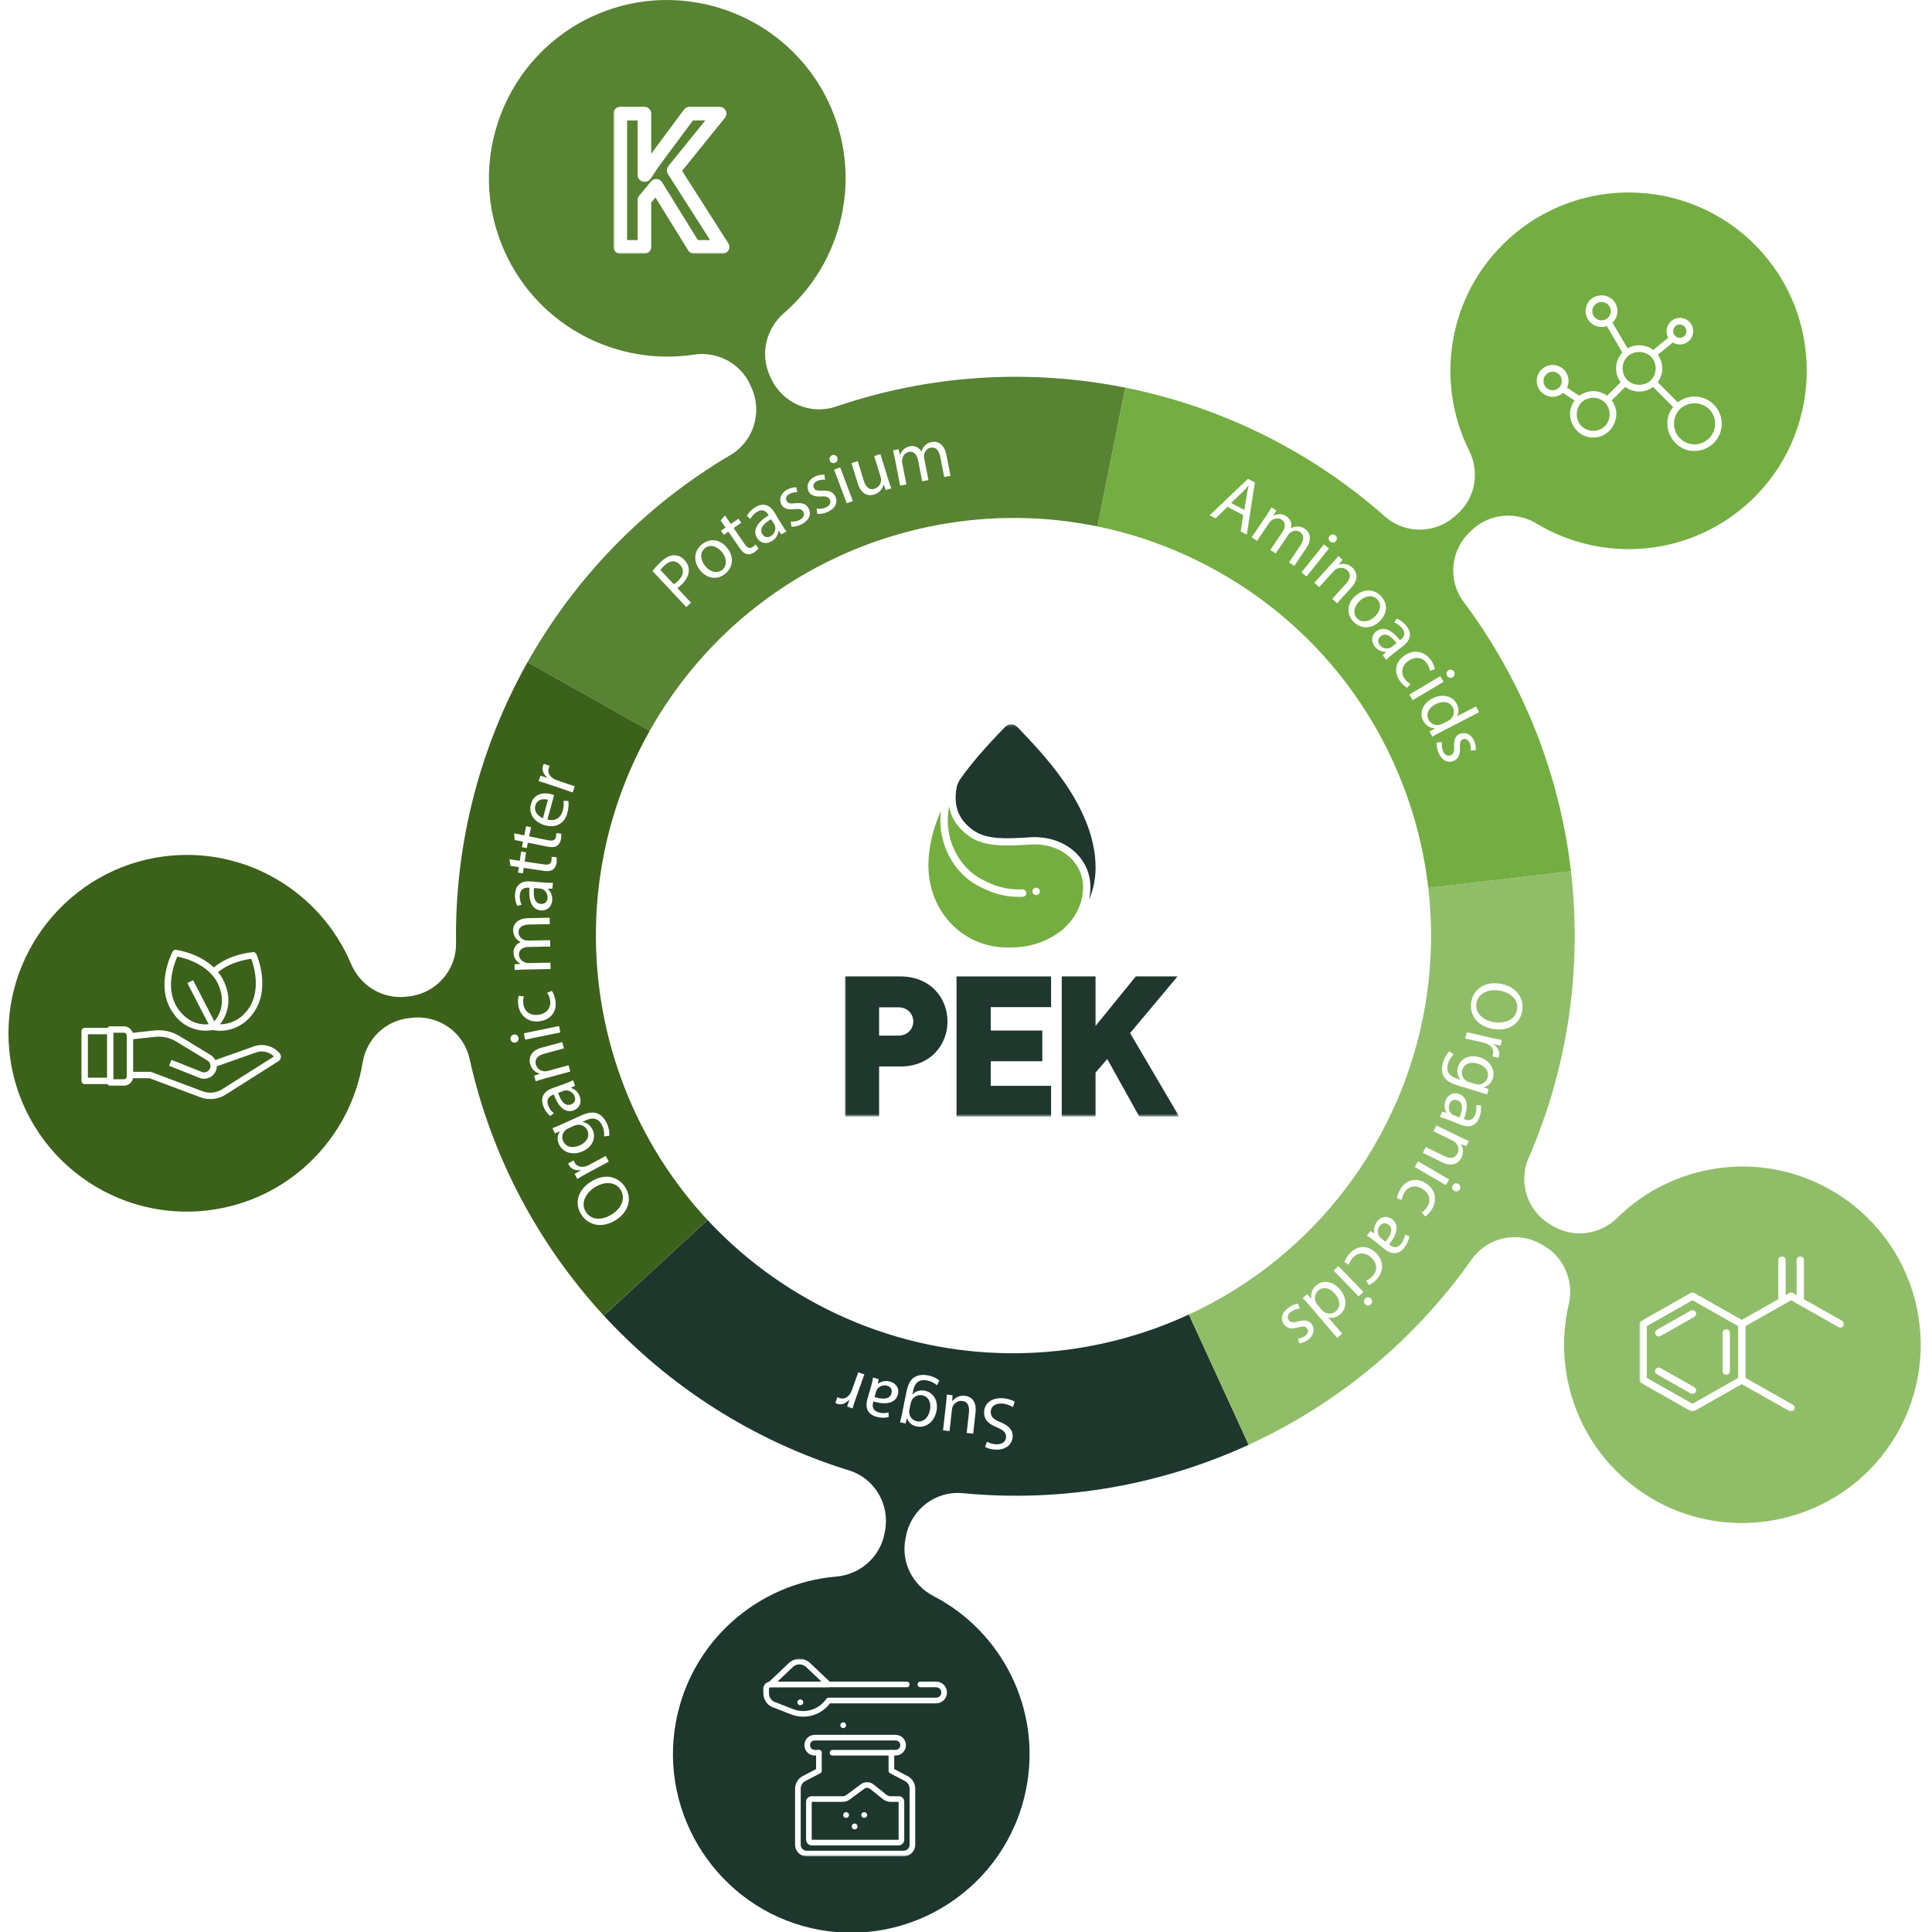 <?xml version="1.0" encoding="UTF-8"?>
<svg xmlns="http://www.w3.org/2000/svg" width="686" height="686" viewBox="0 0 686 686" fill="none">
  <g clip-path="url(#clip0_839_324)">
    <path d="M623.637 480.434C705.528 334.705 653.814 150.206 508.133 68.343C362.452 -13.519 177.971 38.254 96.08 183.984C14.191 329.713 65.903 514.212 211.584 596.075C357.265 677.938 541.748 626.164 623.637 480.434Z" stroke="white" stroke-width="2" stroke-miterlimit="10"></path>
    <path d="M341.837 530.191C377.564 533.603 412.402 527.214 443.373 513.01C406.402 432.478 375.016 364.102 367.773 348.322C364.524 349.747 360.824 350.229 357.079 349.477C353.335 348.725 350.102 346.86 347.651 344.293L214.395 467.141C237.499 492.176 267.181 511.492 301.464 522.098C310.633 524.934 316.098 534.329 314.21 543.742L314.02 544.702C312.351 553.019 305.321 559.087 296.866 559.809C269.262 562.152 245.4 582.572 240.018 611.27C233.77 644.566 255.255 677.243 288.293 684.683C323.101 692.523 357.346 670.139 364.329 635.348C370.006 607.033 355.848 579.361 331.447 566.707C323.978 562.831 319.862 554.601 321.512 546.351L321.732 545.255C323.619 535.842 332.287 529.277 341.837 530.191Z" fill="#1E372D"></path>
    <path d="M542.744 411.243C557.043 378.313 561.733 343.197 557.814 309.359C469.802 319.659 395.077 328.407 377.831 330.427C378.18 333.959 377.49 337.627 375.62 340.953C373.747 344.286 370.975 346.783 367.779 348.315L443.381 513.003C474.332 498.751 501.884 476.49 522.575 447.152C528.107 439.306 538.735 437.006 547.101 441.708L547.956 442.189C555.353 446.345 558.944 454.903 557.012 463.166C550.702 490.151 562.745 519.149 588.358 533.127C618.087 549.35 655.809 539.006 673.097 509.872C691.316 479.183 680.623 439.694 649.7 422.317C624.536 408.177 593.849 413.099 574.261 432.404C568.269 438.309 559.161 439.685 551.829 435.564L550.852 435.016C542.486 430.314 538.923 420.042 542.747 411.236L542.744 411.243Z" fill="#90BE68"></path>
    <path d="M491.784 183.414C464.895 159.647 432.958 144.347 399.562 137.623C382.138 224.527 367.344 298.305 363.926 315.336C367.392 316.093 370.67 317.878 373.256 320.693C375.846 323.499 377.358 326.91 377.83 330.428L557.814 309.36C553.84 275.519 541.18 242.439 519.687 213.697C513.94 206.016 515.04 195.197 522.097 188.69L522.819 188.028C529.055 182.278 538.306 181.503 545.568 185.886C569.272 200.217 600.571 197.721 621.791 177.667C646.41 154.401 648.242 115.326 625.887 89.881C602.341 63.076 561.486 61.055 535.393 85.108C514.16 104.681 509.356 135.394 521.649 159.978C525.415 167.501 523.909 176.588 517.72 182.289L516.898 183.046C509.839 189.552 498.973 189.77 491.784 183.414Z" fill="#74AE42"></path>
    <path d="M259.376 161.552C228.459 179.796 204.03 205.445 187.305 235.142L345.267 323.905C347.064 320.84 349.77 318.278 353.244 316.686C356.712 315.09 360.427 314.7 363.921 315.341L399.555 137.637C366.146 130.971 330.778 132.788 296.802 144.37C287.722 147.462 277.77 143.079 273.77 134.356L273.363 133.466C269.823 125.758 271.948 116.716 278.365 111.163C299.324 93.034 306.633 62.49 294.124 36.121C279.61 5.517 243.022 -8.285 211.912 5.123C179.142 19.252 164.584 57.482 179.384 89.731C191.427 115.969 219.143 130.022 246.327 125.921C254.65 124.661 262.821 128.904 266.331 136.547L266.798 137.566C270.798 146.288 267.645 156.691 259.375 161.572L259.376 161.552Z" fill="#578332"></path>
    <path d="M166.706 375.866C174.49 410.913 191.329 442.069 214.388 467.133C279.555 407.058 334.881 356.055 347.65 344.279C345.292 341.631 343.693 338.256 343.246 334.46C342.806 330.668 343.585 327.013 345.263 323.892L187.308 235.133C170.638 264.85 161.43 299.061 161.925 334.956C162.061 344.55 154.81 352.66 145.28 353.78L144.309 353.895C135.884 354.879 127.947 350.07 124.649 342.252C113.892 316.717 87.107 300.334 58.17 304.092C24.581 308.441 0.14 338.99 3.27 372.716C6.568 408.247 38.42 433.906 73.657 429.784C102.333 426.426 124.269 404.404 128.772 377.273C130.147 368.972 136.71 362.507 145.063 361.53L146.176 361.4C155.706 360.281 164.626 366.503 166.706 375.866Z" fill="#3C611B"></path>
    <path d="M489.086 404.826C529.205 333.431 503.87 243.042 432.499 202.936C361.128 162.831 270.748 188.196 230.63 259.59C190.511 330.984 215.846 421.374 287.217 461.479C358.588 501.585 448.967 476.22 489.086 404.826Z" fill="white"></path>
    <g filter="url(#filter0_f_839_324)">
      <path d="M460.375 388.691C491.58 333.159 471.874 262.852 416.36 231.657C360.845 200.461 290.546 220.191 259.34 275.724C228.135 331.256 247.841 401.563 303.355 432.759C358.869 463.954 429.169 444.224 460.375 388.691Z" fill="white"></path>
    </g>
    <path d="M209.652 419.689C214.795 416.369 219.528 417.734 221.987 421.545C224.534 425.49 223.26 430.228 218.744 433.155C214 436.215 209.003 435.27 206.426 431.28C203.795 427.202 205.219 422.549 209.652 419.689ZM217.374 431.118C220.565 429.055 222.306 425.487 220.347 422.447C218.371 419.39 214.445 419.481 211.052 421.668C208.087 423.583 205.985 427.138 208.053 430.352C210.115 433.542 214.088 433.232 217.367 431.114L217.374 431.118Z" fill="white"></path>
    <path d="M208.447 416.619C207.122 417.331 205.999 417.967 204.991 418.6L204.03 416.813L206.2 415.556L206.149 415.462C204.365 415.763 202.754 415.046 202.013 413.676C201.888 413.444 201.827 413.268 201.773 413.059L203.697 412.023C203.764 412.258 203.856 412.481 204.001 412.76C204.78 414.2 206.414 414.637 208.094 414.086C208.398 413.983 208.743 413.856 209.095 413.666L215.084 410.443L216.17 412.461L208.435 416.623L208.447 416.619Z" fill="white"></path>
    <path d="M196.176 400.575C197.037 400.236 197.992 399.866 199.413 399.218L206.161 396.157C208.824 394.95 210.693 394.734 212.218 395.401C213.783 396.044 214.859 397.527 215.529 398.991C216.161 400.387 216.52 402.072 216.324 403.295L214.481 403.497C214.609 402.511 214.497 401.115 213.844 399.671C212.863 397.513 211.02 396.439 208.089 397.77L206.796 398.357L206.815 398.405C208.191 398.564 209.622 399.415 210.442 401.218C211.752 404.1 210.239 407.277 207.019 408.737C203.086 410.526 199.686 408.975 198.473 406.307C197.556 404.29 198.117 402.705 198.841 401.769L198.82 401.721L197.027 402.423L196.187 400.571L196.176 400.575ZM201.759 400.678C201.393 400.84 201.101 401.007 200.851 401.235C199.802 402.177 199.257 403.668 199.953 405.202C200.87 407.22 203.229 407.884 205.917 406.663C208.199 405.629 209.57 403.611 208.537 401.329C207.95 400.035 206.598 399.229 205.05 399.379C204.638 399.422 204.203 399.556 203.845 399.723L201.756 400.666L201.759 400.678Z" fill="white"></path>
    <path d="M204.183 385.518L202.731 386.234L202.758 386.305C203.939 386.64 205.249 387.622 205.863 389.337C206.737 391.766 205.475 393.627 203.737 394.248C200.835 395.292 198.317 393.282 196.677 388.635L196.429 388.723C195.433 389.081 193.748 389.996 194.632 392.459C195.035 393.574 195.8 394.618 196.647 395.264L195.387 396.276C194.387 395.516 193.446 394.231 192.9 392.714C191.581 389.043 193.764 387.245 196.177 386.379L200.666 384.763C201.71 384.385 202.708 383.972 203.478 383.525L204.194 385.516L204.183 385.518ZM198.169 388.048C198.975 390.448 200.375 393.001 202.705 392.166C204.117 391.655 204.451 390.472 204.048 389.357C203.489 387.795 202.136 387.158 200.992 387.176C200.742 387.186 200.478 387.218 200.252 387.299L198.169 388.048Z" fill="white"></path>
    <path d="M193.503 382.931C192.232 383.274 191.2 383.583 190.197 383.937L189.66 381.952L191.659 381.269L191.65 381.217C190.315 380.921 188.782 379.814 188.228 377.773C187.768 376.069 188.069 373.146 192.292 372.003L199.647 370.011L200.25 372.251L193.149 374.178C191.165 374.716 189.713 375.904 190.286 378.012C190.686 379.485 192.042 380.352 193.39 380.39C193.699 380.412 194.096 380.361 194.474 380.262L201.878 378.251L202.481 380.49L193.495 382.926L193.503 382.931Z" fill="white"></path>
    <path d="M182.429 367.361C183.193 367.176 183.94 367.614 184.121 368.52C184.285 369.32 183.783 370.011 183.012 370.174C182.21 370.338 181.469 369.874 181.299 369.051C181.126 368.197 181.635 367.529 182.429 367.361ZM198.965 366.586L186.468 369.167L186 366.891L198.497 364.31L198.965 366.586Z" fill="white"></path>
    <path d="M195.95 351.84C196.352 352.386 196.968 353.66 197.226 355.354C197.801 359.156 195.6 362.03 191.74 362.611C187.857 363.2 184.637 360.974 184.015 356.853C183.81 355.5 183.968 354.246 184.185 353.574L186.035 353.829C185.803 354.427 185.648 355.323 185.839 356.583C186.274 359.474 188.649 360.714 191.282 360.313C194.203 359.875 195.716 357.72 195.336 355.218C195.141 353.918 194.671 353.106 194.284 352.501L195.946 351.847L195.95 351.84Z" fill="white"></path>
    <path d="M186.195 344.26C184.877 344.285 183.794 344.329 182.746 344.429L182.707 342.395L184.762 342.253L184.758 342.176C183.53 341.486 182.38 340.32 182.339 338.208C182.305 336.468 183.34 335.131 184.828 334.55L184.832 334.494C184.113 334.109 183.546 333.621 183.146 333.104C182.553 332.345 182.221 331.506 182.202 330.295C182.169 328.604 183.236 326.084 187.666 326.003L195.179 325.866L195.217 328.138L187.992 328.265C185.541 328.306 184.076 329.231 184.11 331.103C184.136 332.422 185.126 333.431 186.267 333.808C186.586 333.912 187.01 333.98 187.431 333.971L195.317 333.827L195.355 336.098L187.709 336.234C185.674 336.273 184.22 337.196 184.249 338.96C184.275 340.412 185.454 341.442 186.616 341.793C186.962 341.92 187.361 341.965 187.752 341.959L195.446 341.821L195.483 344.091L186.177 344.258L186.195 344.26Z" fill="white"></path>
    <path d="M196.137 315.524L194.523 315.571L194.515 315.653C195.45 316.442 196.225 317.889 196.075 319.704C195.858 322.276 193.932 323.434 192.091 323.278C189.016 323.017 187.57 320.142 188.014 315.231L187.754 315.208C186.7 315.116 184.786 315.242 184.56 317.847C184.462 319.029 184.726 320.294 185.226 321.236L183.662 321.633C183.066 320.524 182.755 318.958 182.888 317.36C183.22 313.473 185.951 312.749 188.5 312.972L193.254 313.374C194.355 313.465 195.438 313.505 196.316 313.422L196.137 315.524ZM189.622 315.312C189.352 317.827 189.555 320.729 192.023 320.944C193.522 321.067 194.313 320.133 194.418 318.953C194.565 317.296 193.598 316.157 192.555 315.694C192.327 315.594 192.065 315.523 191.83 315.504L189.622 315.312Z" fill="white"></path>
    <path d="M180.93 305.106L184.555 305.649L185.05 302.364L186.794 302.625L186.298 305.911L193.106 306.928C194.665 307.163 195.625 306.85 195.812 305.575C195.904 304.975 195.893 304.524 195.855 304.22L197.593 304.374C197.707 304.844 197.735 305.569 197.603 306.459C197.444 307.532 196.973 308.336 196.265 308.789C195.493 309.339 194.332 309.404 192.849 309.185L185.964 308.152L185.671 310.104L183.928 309.843L184.222 307.89L181.196 307.439L180.93 305.106Z" fill="white"></path>
    <path d="M182.572 295.896L186.16 296.626L186.819 293.368L188.55 293.717L187.891 296.975L194.633 298.345C196.185 298.659 197.154 298.4 197.411 297.136C197.528 296.54 197.546 296.088 197.523 295.791L199.249 296.033C199.341 296.509 199.331 297.232 199.148 298.112C198.932 299.172 198.424 299.955 197.689 300.374C196.882 300.885 195.728 300.887 194.259 300.592L187.44 299.208L187.051 301.144L185.32 300.795L185.708 298.859L182.713 298.254L182.572 295.914V295.896Z" fill="white"></path>
    <path d="M194.385 290.982C197.428 291.756 199.194 290.158 199.801 287.918C200.236 286.32 200.22 285.272 200.093 284.339L201.801 284.393C201.947 285.278 201.986 286.737 201.453 288.696C200.427 292.487 197.315 294.074 193.602 293.066C189.888 292.056 187.554 289.081 188.532 285.491C189.619 281.47 193.449 281.363 195.714 281.975C196.173 282.099 196.516 282.245 196.734 282.329L194.385 290.982ZM194.558 283.981C193.137 283.569 190.76 283.577 190.082 286.096C189.47 288.362 191.287 289.921 192.784 290.517L194.558 283.981Z" fill="white"></path>
    <path d="M195.053 278.542C193.634 278.057 192.399 277.666 191.252 277.352L191.906 275.432L194.301 276.163L194.34 276.061C192.906 274.963 192.338 273.284 192.841 271.817C192.923 271.57 193.009 271.401 193.127 271.222L195.196 271.931C195.079 272.139 194.969 272.351 194.866 272.653C194.337 274.199 195.131 275.694 196.675 276.561C196.956 276.719 197.287 276.887 197.661 277.012L204.097 279.211L203.35 281.38L195.045 278.539L195.053 278.542Z" fill="white"></path>
    <path d="M231.692 202.748C232.372 201.854 233.326 200.745 234.668 199.486C236.321 197.939 237.889 197.184 239.314 197.153C240.6 197.101 241.909 197.647 242.989 198.802C244.086 199.976 244.605 201.224 244.583 202.506C244.578 204.28 243.59 206.107 241.951 207.643C241.453 208.109 240.971 208.53 240.494 208.791L245.362 213.983L243.685 215.556L231.68 202.75L231.692 202.748ZM239.217 207.43C239.676 207.187 240.17 206.793 240.73 206.268C242.748 204.377 243.061 202.237 241.382 200.451C239.782 198.74 237.794 199.05 235.944 200.779C235.209 201.463 234.713 202.044 234.49 202.392L239.217 207.43Z" fill="white"></path>
    <path d="M258.19 194.537C261.125 198.228 259.849 201.877 257.439 203.794C254.738 205.944 251.08 205.627 248.566 202.466C245.91 199.121 246.532 195.425 249.298 193.227C252.167 190.945 255.767 191.484 258.19 194.537ZM250.352 200.936C252.09 203.123 254.663 203.774 256.439 202.363C258.169 200.981 258.173 198.317 256.382 196.074C255.037 194.381 252.482 192.907 250.341 194.616C248.199 196.324 248.846 199.041 250.352 200.936Z" fill="white"></path>
    <path d="M257.412 183.021L259.486 186.04L262.218 184.154L263.218 185.604L260.485 187.491L264.385 193.161C265.278 194.465 266.158 194.95 267.222 194.215C267.719 193.87 268.048 193.554 268.236 193.321L269.31 194.689C269.042 195.097 268.531 195.603 267.799 196.118C266.905 196.731 265.996 196.939 265.182 196.736C264.251 196.544 263.416 195.743 262.561 194.507L258.62 188.776L256.99 189.893L255.991 188.443L257.619 187.326L255.887 184.811L257.407 183.029L257.412 183.021Z" fill="white"></path>
    <path d="M277.464 189.762L276.475 188.479L276.406 188.516C276.314 189.741 275.597 191.218 274.031 192.154C271.813 193.478 269.746 192.601 268.806 191.013C267.222 188.365 268.703 185.511 272.949 183L272.812 182.772C272.273 181.864 271.043 180.388 268.806 181.731C267.791 182.343 266.914 183.295 266.444 184.251L265.207 183.206C265.757 182.077 266.843 180.902 268.221 180.08C271.567 178.074 273.753 179.87 275.063 182.062L277.512 186.16C278.083 187.114 278.685 188.01 279.265 188.676L277.457 189.759L277.464 189.762ZM273.828 184.345C271.627 185.603 269.394 187.458 270.663 189.589C271.431 190.881 272.661 190.977 273.675 190.365C275.101 189.512 275.463 188.061 275.229 186.947C275.178 186.701 275.082 186.45 274.96 186.247L273.823 184.353L273.828 184.345Z" fill="white"></path>
    <path d="M280.766 185.18C281.576 185.267 282.877 185.139 283.909 184.614C285.407 183.848 285.737 182.738 285.255 181.797C284.754 180.806 283.896 180.569 282.073 180.784C279.658 181.099 278.116 180.46 277.426 179.098C276.49 177.268 277.212 175.008 279.652 173.761C280.801 173.177 281.983 172.991 282.807 173.038L283.053 174.802C282.462 174.744 281.453 174.791 280.394 175.332C279.176 175.951 278.849 177.005 279.28 177.852C279.762 178.794 280.654 178.871 282.423 178.683C284.777 178.428 286.289 178.899 287.151 180.594C288.165 182.59 287.334 184.789 284.634 186.165C283.391 186.798 282.078 187.081 281.044 187.021L280.761 185.187L280.766 185.18Z" fill="white"></path>
    <path d="M289.989 180.591C290.797 180.732 292.101 180.682 293.164 180.22C294.712 179.549 295.098 178.461 294.68 177.489C294.238 176.475 293.393 176.18 291.569 176.28C289.142 176.447 287.647 175.711 287.036 174.309C286.216 172.421 287.069 170.215 289.582 169.123C290.769 168.609 291.954 168.5 292.775 168.602L292.918 170.384C292.336 170.293 291.319 170.27 290.23 170.744C288.967 171.293 288.589 172.318 288.967 173.193C289.39 174.158 290.28 174.288 292.054 174.209C294.419 174.101 295.897 174.666 296.657 176.407C297.553 178.461 296.583 180.61 293.798 181.815C292.514 182.368 291.197 182.574 290.165 182.447L289.995 180.594L289.989 180.591Z" fill="white"></path>
    <path d="M300.652 178.7L296.155 166.759L298.327 165.938L302.823 177.879L300.652 178.7ZM297.306 162.491C297.614 163.221 297.287 164.02 296.427 164.341C295.661 164.628 294.894 164.244 294.62 163.504C294.333 162.738 294.678 161.94 295.464 161.635C296.278 161.327 297.019 161.724 297.306 162.491Z" fill="white"></path>
    <path d="M315.348 170.114C315.737 171.372 316.1 172.475 316.475 173.403L314.51 174.01L313.77 172.063L313.722 172.082C313.448 173.242 312.558 174.927 310.398 175.594C308.488 176.183 305.867 175.836 304.54 171.556L302.338 164.429L304.554 163.746L306.64 170.494C307.357 172.816 308.542 174.154 310.557 173.528C312.044 173.068 312.754 171.719 312.856 170.614C312.882 170.249 312.828 169.823 312.707 169.415L310.399 161.936L312.616 161.253L315.355 170.117L315.348 170.114Z" fill="white"></path>
    <path d="M317.823 163.289C317.569 161.994 317.34 160.938 317.061 159.921L319.057 159.531L319.55 161.527L319.625 161.513C320.095 160.189 321.038 158.848 323.109 158.442C324.817 158.107 326.314 158.891 327.139 160.263L327.191 160.255C327.447 159.481 327.828 158.836 328.273 158.348C328.912 157.63 329.677 157.161 330.876 156.928C332.532 156.602 335.203 157.213 336.047 161.564L337.486 168.941L335.259 169.372L333.876 162.282C333.406 159.872 332.244 158.595 330.409 158.952C329.113 159.208 328.293 160.363 328.118 161.55C328.072 161.883 328.076 162.312 328.156 162.725L329.666 170.464L327.44 170.895L325.977 163.391C325.587 161.394 324.432 160.122 322.693 160.458C321.271 160.737 320.453 162.073 320.321 163.284C320.26 163.646 320.28 164.046 320.358 164.43L321.828 171.986L319.601 172.417L317.827 163.282L317.823 163.289Z" fill="white"></path>
    <path d="M435.862 179.949L431.632 184.047L429.527 182.95L443.12 170.01L445.573 171.294L442.697 189.849L440.528 188.714L441.44 182.886L435.861 179.967L435.862 179.949ZM441.85 181.064L442.684 175.73C442.872 174.521 443.126 173.463 443.368 172.428L443.324 172.404C442.603 173.217 441.847 174.041 441.038 174.842L437.108 178.59L441.846 181.072L441.85 181.064Z" fill="white"></path>
    <path d="M449.652 183.057C450.387 181.967 450.966 181.054 451.494 180.132L453.18 181.269L452.114 183.032L452.185 183.073C453.45 182.47 455.068 182.196 456.818 183.37C458.265 184.343 458.766 185.957 458.384 187.511L458.427 187.535C459.153 187.168 459.877 186.989 460.536 186.961C461.494 186.904 462.369 187.112 463.375 187.791C464.773 188.737 466.232 191.051 463.759 194.727L459.558 200.959L457.68 199.695L461.718 193.703C463.088 191.666 463.168 189.944 461.618 188.903C460.529 188.167 459.13 188.403 458.17 189.12C457.905 189.321 457.606 189.635 457.365 189.981L452.953 196.52L451.075 195.256L455.346 188.914C456.483 187.227 456.563 185.504 455.096 184.519C453.895 183.712 452.372 184.085 451.414 184.832C451.116 185.043 450.851 185.347 450.632 185.669L446.328 192.05L444.449 190.786L449.654 183.068L449.652 183.057Z" fill="white"></path>
    <path d="M462.104 203.241L470.089 193.284L471.899 194.737L463.915 204.693L462.104 203.241ZM474.351 192.106C473.881 192.741 473.026 192.865 472.309 192.293C471.67 191.782 471.616 190.92 472.111 190.309C472.621 189.67 473.49 189.553 474.146 190.083C474.824 190.624 474.862 191.467 474.351 192.106Z" fill="white"></path>
    <path d="M472.97 200.027C473.859 199.051 474.566 198.23 475.211 197.4L476.731 198.784L475.407 200.432L475.451 200.456C476.731 199.994 478.621 200.111 480.179 201.526C481.486 202.713 482.809 205.337 479.863 208.579L474.739 214.216L473.019 212.653L477.967 207.21C479.35 205.691 479.938 203.904 478.317 202.435C477.186 201.403 475.578 201.407 474.416 202.096C474.147 202.238 473.839 202.499 473.571 202.793L468.404 208.472L466.684 206.91L472.945 200.022L472.97 200.027Z" fill="white"></path>
    <path d="M489.755 220.705C486.291 223.91 482.559 222.899 480.467 220.638C478.122 218.101 478.175 214.425 481.14 211.686C484.28 208.791 488.014 209.141 490.411 211.735C492.896 214.426 492.623 218.055 489.755 220.705ZM482.789 213.359C480.738 215.26 480.277 217.865 481.815 219.533C483.318 221.162 485.972 220.962 488.084 219.02C489.675 217.551 490.959 214.897 489.094 212.885C487.229 210.874 484.573 211.715 482.789 213.359Z" fill="white"></path>
    <path d="M490.951 232.665L492.102 231.524L492.054 231.46C490.83 231.518 489.273 230.994 488.15 229.559C486.553 227.528 487.174 225.363 488.627 224.222C491.059 222.317 494.076 223.437 497.097 227.328L497.304 227.161C498.132 226.511 499.451 225.106 497.836 223.054C497.102 222.123 496.051 221.371 495.034 221.027L495.912 219.667C497.102 220.071 498.396 220.996 499.393 222.265C501.796 225.337 500.29 227.732 498.281 229.306L494.526 232.255C493.652 232.935 492.836 233.648 492.248 234.309L490.949 232.653L490.951 232.665ZM495.866 228.375C494.348 226.351 492.22 224.37 490.269 225.892C489.087 226.816 489.143 228.047 489.876 228.979C490.9 230.282 492.386 230.465 493.459 230.085C493.696 230 493.933 229.879 494.122 229.73L495.862 228.364L495.866 228.375Z" fill="white"></path>
    <path d="M499.588 244.229C498.989 243.903 497.888 243.019 496.928 241.601C494.78 238.409 495.55 234.871 498.787 232.692C502.051 230.499 505.915 231.139 508.233 234.597C509 235.737 509.389 236.93 509.484 237.634L507.701 238.202C507.655 237.562 507.413 236.679 506.708 235.63C505.077 233.201 502.397 233.095 500.189 234.585C497.741 236.234 497.288 238.824 498.698 240.922C499.435 242.016 500.206 242.544 500.81 242.931L499.588 244.229Z" fill="white"></path>
    <path d="M500.432 246.632L511.387 240.084L512.574 242.075L501.619 248.623L500.432 246.632ZM515.788 240.458C515.121 240.888 514.281 240.719 513.811 239.924C513.391 239.226 513.638 238.4 514.317 237.997C515.016 237.577 515.869 237.773 516.303 238.499C516.755 239.244 516.489 240.05 515.784 240.466L515.788 240.458Z" fill="white"></path>
    <path d="M525.164 252.901L511.457 259.973C510.446 260.492 509.314 261.112 508.579 261.579L507.625 259.728L509.542 258.622L509.522 258.573C507.931 258.596 506.259 257.704 505.305 255.854C503.888 253.111 505.122 249.806 508.568 248.028C512.33 246.058 515.852 247.206 517.286 249.968C518.183 251.701 517.965 253.299 517.316 254.286L517.337 254.334L524.108 250.844L525.17 252.904L525.164 252.901ZM514.19 255.951C514.443 255.819 514.784 255.614 515.005 255.407C516.164 254.423 516.661 252.746 515.858 251.198C514.759 249.067 512.236 248.766 509.725 250.058C507.424 251.242 506.109 253.347 507.258 255.572C507.974 256.957 509.539 257.751 511.279 257.33C511.596 257.252 511.889 257.134 512.219 256.969L514.185 255.958L514.19 255.951Z" fill="white"></path>
    <path d="M512.011 263.477C511.868 264.284 511.905 265.581 512.355 266.648C513.014 268.199 514.101 268.602 515.072 268.184C516.089 267.753 516.392 266.912 516.304 265.086C516.16 262.651 516.899 261.167 518.311 260.571C520.202 259.762 522.406 260.631 523.479 263.162C523.981 264.352 524.09 265.539 523.977 266.363L522.197 266.487C522.291 265.898 522.318 264.892 521.854 263.8C521.319 262.535 520.29 262.145 519.419 262.517C518.452 262.927 518.309 263.821 518.378 265.598C518.466 267.964 517.889 269.445 516.141 270.184C514.082 271.058 511.942 270.073 510.761 267.282C510.218 265.994 510.023 264.676 510.159 263.645L512.014 263.488L512.011 263.477Z" fill="white"></path>
    <path d="M530.465 365.39C524.415 364.505 521.746 360.358 522.399 355.867C523.082 351.222 527.161 348.486 532.479 349.262C538.061 350.073 541.204 354.081 540.519 358.78C539.814 363.583 535.68 366.146 530.465 365.39ZM532.176 351.7C528.421 351.151 524.759 352.693 524.231 356.272C523.702 359.87 526.715 362.394 530.707 362.974C534.202 363.481 538.122 362.188 538.678 358.408C539.229 354.652 536.036 352.263 532.176 351.7Z" fill="white"></path>
    <path d="M529.349 368.487C530.816 368.818 532.075 369.082 533.254 369.273L532.804 371.25L530.345 370.767L530.325 370.868C531.862 371.818 532.606 373.417 532.256 374.932C532.196 375.191 532.129 375.36 532.031 375.552L529.897 375.061C529.999 374.845 530.081 374.616 530.151 374.306C530.517 372.715 529.57 371.304 527.94 370.606C527.641 370.485 527.301 370.35 526.913 370.265L520.285 368.743L520.795 366.506L529.349 368.469V368.487Z" fill="white"></path>
    <path d="M527.999 388.658C527.129 388.34 526.162 387.994 524.675 387.546L517.582 385.405C514.779 384.557 513.238 383.483 512.533 381.98C511.78 380.461 511.946 378.636 512.416 377.094C512.859 375.632 513.699 374.12 514.652 373.332L516.179 374.398C515.432 375.056 514.595 376.173 514.139 377.694C513.45 379.962 514.133 381.991 517.212 382.919L518.575 383.334L518.599 383.292C517.657 382.261 517.151 380.673 517.723 378.781C518.64 375.752 521.868 374.362 525.245 375.381C529.383 376.629 530.914 380.041 530.067 382.845C529.425 384.96 527.965 385.794 526.792 386.014L526.767 386.057L528.587 386.721L527.995 388.665L527.999 388.658ZM523.874 384.903C524.251 385.021 524.59 385.089 524.916 385.082C526.322 385.069 527.717 384.303 528.2 382.684C528.841 380.569 527.507 378.504 524.686 377.657C522.286 376.931 519.929 377.545 519.208 379.938C518.792 381.301 519.283 382.796 520.549 383.706C520.888 383.944 521.303 384.13 521.684 384.241L523.881 384.907L523.874 384.903Z" fill="white"></path>
    <path d="M512.05 394.732L513.612 395.148L513.652 395.075C512.969 394.039 512.641 392.437 513.309 390.743C514.256 388.334 516.43 387.78 518.149 388.452C521.019 389.583 521.58 392.754 519.755 397.332L520 397.432C520.981 397.824 522.853 398.241 523.812 395.812C524.245 394.705 524.356 393.415 524.149 392.371L525.764 392.439C526.018 393.668 525.87 395.259 525.286 396.754C523.859 400.386 521.031 400.29 518.653 399.36L514.211 397.61C513.183 397.204 512.157 396.862 511.291 396.688L512.065 394.723L512.05 394.732ZM518.231 396.798C519.204 394.461 519.843 391.625 517.538 390.717C516.137 390.166 515.109 390.837 514.675 391.945C514.061 393.49 514.662 394.858 515.53 395.602C515.721 395.765 515.943 395.909 516.167 395.998L518.228 396.805L518.231 396.798Z" fill="white"></path>
    <path d="M518.367 403.7C519.552 404.282 520.538 404.731 521.514 405.128L520.61 406.973L518.658 406.159L518.633 406.203C519.45 407.305 519.859 409.15 518.933 411.05C518.155 412.636 516 414.639 512.077 412.708L505.238 409.357L506.258 407.273L512.858 410.51C514.703 411.414 516.581 411.487 517.546 409.515C518.222 408.145 517.769 406.597 516.785 405.675C516.57 405.45 516.242 405.228 515.885 405.056L508.997 401.677L510.016 399.593L518.376 403.686L518.367 403.7Z" fill="white"></path>
    <path d="M516.337 422.831C515.64 422.459 515.385 421.635 515.852 420.838C516.266 420.135 517.103 419.955 517.79 420.349C518.492 420.762 518.739 421.601 518.309 422.333C517.868 423.086 517.041 423.246 516.337 422.831ZM503.518 412.368L514.541 418.798L513.367 420.803L502.344 414.373L503.518 412.368Z" fill="white"></path>
    <path d="M496.029 425.476C496.092 424.793 496.46 423.431 497.382 421.992C499.46 418.747 503.003 418.042 506.291 420.146C509.6 422.261 510.551 426.065 508.309 429.569C507.574 430.726 506.63 431.565 506.022 431.923L504.792 430.514C505.356 430.216 506.067 429.642 506.753 428.572C508.33 426.103 507.359 423.61 505.115 422.17C502.626 420.582 500.076 421.2 498.707 423.332C497.997 424.446 497.813 425.363 497.708 426.07L496.025 425.465L496.029 425.476Z" fill="white"></path>
    <path d="M486.627 437.114L487.999 437.97L488.05 437.913C487.712 436.731 487.865 435.097 489.004 433.675C490.615 431.651 492.859 431.758 494.3 432.909C496.716 434.833 496.318 438.03 493.218 441.866L493.427 442.031C494.247 442.69 495.912 443.645 497.542 441.602C498.28 440.675 498.767 439.474 498.874 438.408L500.4 438.954C500.273 440.206 499.67 441.682 498.673 442.937C496.241 445.985 493.564 445.066 491.568 443.472L487.836 440.496C486.97 439.801 486.092 439.176 485.312 438.747L486.629 437.096L486.627 437.114ZM491.932 440.907C493.553 438.964 494.993 436.436 493.058 434.886C491.882 433.951 490.701 434.289 489.962 435.215C488.922 436.512 489.089 437.996 489.71 438.959C489.848 439.169 490.014 439.376 490.207 439.522L491.937 440.9L491.932 440.907Z" fill="white"></path>
    <path d="M477.376 448.162C477.56 447.5 478.16 446.231 479.325 444.966C481.94 442.145 485.558 442.079 488.418 444.726C491.301 447.396 491.562 451.303 488.728 454.362C487.794 455.368 486.726 456.025 486.058 456.274L485.099 454.667C485.706 454.478 486.513 454.034 487.373 453.109C489.366 450.958 488.848 448.332 486.899 446.519C484.728 444.514 482.109 444.669 480.393 446.53C479.497 447.501 479.16 448.371 478.92 449.049L477.369 448.159L477.376 448.162Z" fill="white"></path>
    <path d="M484.728 463.077C484.157 462.529 484.14 461.669 484.794 461.026C485.379 460.455 486.24 460.505 486.787 461.078C487.356 461.661 487.362 462.544 486.758 463.131C486.134 463.735 485.293 463.669 484.724 463.084L484.728 463.077ZM475.207 449.551L484.084 458.708L482.419 460.325L473.543 451.167L475.207 449.551Z" fill="white"></path>
    <path d="M474.801 475.043L464.777 463.322C464.04 462.464 463.182 461.5 462.553 460.891L464.134 459.54L465.656 461.151L465.695 461.116C465.309 459.566 465.789 457.738 467.371 456.385C469.717 454.378 473.211 454.82 475.731 457.767C478.512 460.974 478.204 464.666 475.838 466.692C474.359 467.961 472.751 468.115 471.646 467.711L471.607 467.746L476.557 473.534L474.794 475.039L474.801 475.043ZM469.314 465.068C469.502 465.287 469.776 465.574 470.03 465.745C471.251 466.648 473.002 466.744 474.318 465.612C476.138 464.055 475.852 461.521 474.019 459.385C472.343 457.423 469.988 456.619 468.087 458.254C466.906 459.264 466.495 460.97 467.306 462.57C467.454 462.861 467.642 463.118 467.878 463.402L469.316 465.079L469.314 465.068Z" fill="white"></path>
    <path d="M461.481 464.664C460.664 464.705 459.408 465.039 458.464 465.728C457.103 466.721 456.966 467.873 457.585 468.723C458.235 469.616 459.127 469.712 460.881 469.213C463.216 468.522 464.835 468.902 465.738 470.137C466.953 471.793 466.606 474.141 464.392 475.761C463.348 476.526 462.216 476.892 461.394 476.978L460.867 475.273C461.456 475.236 462.451 475.029 463.41 474.33C464.515 473.524 464.668 472.428 464.104 471.667C463.478 470.814 462.585 470.889 460.87 471.353C458.59 471.98 457.014 471.757 455.897 470.231C454.572 468.419 455.041 466.121 457.484 464.328C458.609 463.503 459.857 463.014 460.888 462.912L461.462 464.681L461.481 464.664Z" fill="white"></path>
    <path d="M359.66 499.636C358.651 498.975 357.167 498.405 355.587 498.358C353.244 498.289 351.832 499.49 351.783 501.277C351.735 502.942 352.654 503.913 355.026 504.905C357.897 506.018 359.644 507.566 359.567 510.075C359.484 512.846 357.131 514.831 353.679 514.734C351.856 514.684 350.554 514.226 349.78 513.754L350.464 511.897C351.034 512.228 352.203 512.79 353.812 512.835C356.239 512.904 357.201 511.477 357.237 510.269C357.284 508.604 356.226 507.764 353.805 506.743C350.837 505.501 349.352 504.004 349.42 501.396C349.498 498.651 351.597 496.343 355.782 496.465C357.495 496.511 359.352 497.071 360.28 497.725L359.642 499.634L359.66 499.636Z" fill="white"></path>
    <path d="M335.889 498.642C336.036 497.336 336.141 496.175 336.167 495.169L338.21 495.4L338.106 497.488L338.157 497.497C338.875 496.54 340.363 495.353 342.612 495.605C344.604 495.826 346.868 497.193 346.37 501.648L345.545 509.068L343.241 508.814L344.024 501.786C344.292 499.375 343.741 497.667 341.641 497.433C340.094 497.262 338.904 498.219 338.366 499.192C338.199 499.524 338.076 499.927 338.026 500.354L337.158 508.137L334.854 507.881L335.88 498.656L335.889 498.642Z" fill="white"></path>
    <path d="M319.573 505.011C319.805 504.11 320.059 503.119 320.369 501.591L321.824 494.328C322.399 491.456 323.323 489.811 324.758 488.972C326.202 488.083 328.033 488.071 329.607 488.38C331.109 488.685 332.687 489.373 333.563 490.253L332.651 491.877C331.921 491.192 330.724 490.463 329.168 490.155C326.84 489.689 324.895 490.562 324.255 493.719L323.973 495.11L324.025 495.121C324.96 494.095 326.486 493.432 328.429 493.824C331.531 494.441 333.225 497.53 332.526 500.993C331.675 505.232 328.424 507.082 325.561 506.513C323.387 506.076 322.428 504.705 322.088 503.56L322.037 503.55L321.557 505.416L319.568 505.018L319.573 505.011ZM322.914 500.545C322.835 500.936 322.796 501.274 322.836 501.607C322.986 503.005 323.881 504.322 325.533 504.645C327.706 505.081 329.621 503.558 330.2 500.66C330.692 498.205 329.863 495.915 327.407 495.423C326.016 495.142 324.569 495.766 323.788 497.123C323.582 497.489 323.439 497.91 323.362 498.301L322.909 500.552L322.914 500.545Z" fill="white"></path>
    <path d="M311.997 489.698L311.732 491.298L311.804 491.32C312.763 490.554 314.329 490.073 316.078 490.574C318.559 491.288 319.327 493.402 318.814 495.174C317.963 498.135 314.859 499.001 310.127 497.617L310.052 497.869C309.756 498.884 309.516 500.791 312.022 501.509C313.16 501.837 314.452 501.826 315.478 501.514L315.563 503.13C314.364 503.496 312.763 503.504 311.224 503.065C307.473 501.987 307.3 499.167 308.002 496.708L309.323 492.119C309.63 491.053 309.88 490.002 309.968 489.125L311.993 489.706L311.997 489.698ZM310.531 496.059C312.947 496.802 315.833 497.165 316.52 494.783C316.933 493.342 316.172 492.376 315.03 492.055C313.437 491.595 312.132 492.317 311.475 493.252C311.332 493.456 311.206 493.697 311.143 493.925L310.531 496.059Z" fill="white"></path>
    <path d="M303.951 496.321C303.447 497.738 303.033 498.961 302.712 500.104L300.802 499.419L301.567 497.031L301.465 496.994C300.345 498.415 298.659 498.961 297.198 498.433C296.955 498.344 296.787 498.258 296.607 498.139L297.342 496.076C297.546 496.2 297.759 496.31 298.059 496.413C299.601 496.966 301.107 496.187 301.988 494.651C302.146 494.37 302.32 494.043 302.453 493.673L304.748 487.269L306.905 488.036L303.952 496.302L303.951 496.321Z" fill="white"></path>
    <mask id="mask0_839_324" style="mask-type:luminance" maskUnits="userSpaceOnUse" x="582" y="446" width="73" height="56">
      <path d="M654.783 446.075H582.135V501.187H654.783V446.075Z" fill="white"></path>
    </mask>
    <g mask="url(#mask0_839_324)">
      <path d="M601.603 492.548L589.61 485.756C588.988 485.403 588.194 485.612 587.836 486.222C587.478 486.831 587.691 487.61 588.312 487.961L600.306 494.755C600.933 495.094 601.723 494.868 602.069 494.253C602.405 493.655 602.199 492.903 601.603 492.548Z" fill="white"></path>
      <path d="M612.95 471.999C612.234 471.999 611.652 472.569 611.652 473.272V486.859C611.652 487.562 612.234 488.133 612.95 488.133C613.667 488.133 614.248 487.562 614.248 486.859V473.272C614.248 472.569 613.667 471.999 612.95 471.999Z" fill="white"></path>
      <path d="M600.309 465.375L588.314 472.168C587.7 472.532 587.504 473.316 587.875 473.917C588.234 474.501 589.002 474.703 589.612 474.374L601.605 467.58C602.219 467.218 602.417 466.435 602.045 465.832C601.685 465.246 600.918 465.043 600.309 465.375Z" fill="white"></path>
      <path d="M654.157 469.036L640.525 461.315V447.322C640.51 446.619 639.918 446.06 639.201 446.075C638.505 446.09 637.945 446.639 637.929 447.322V459.844C637.214 459.493 636.173 458.557 635.335 459.111L634.041 459.844V447.322C634.026 446.619 633.434 446.06 632.718 446.075C632.021 446.09 631.461 446.639 631.446 447.322V461.313L618.47 468.663L601.605 459.109C601.203 458.882 600.71 458.882 600.308 459.109L582.784 469.036C582.382 469.263 582.135 469.683 582.135 470.139V489.989C582.135 490.444 582.382 490.864 582.784 491.092L600.308 501.017C600.71 501.244 601.203 501.244 601.605 501.017L618.47 491.465L635.335 501.017C635.964 501.356 636.753 501.132 637.099 500.515C637.435 499.917 637.229 499.165 636.633 498.812L619.776 489.263V470.863L635.984 461.684L652.859 471.242C653.488 471.581 654.277 471.354 654.622 470.739C654.956 470.14 654.753 469.39 654.157 469.036ZM600.957 498.444L584.731 489.254V470.874L600.957 461.684L617.165 470.863V489.263L600.957 498.444Z" fill="white"></path>
    </g>
    <path d="M78.129 365.994C80.224 365.987 82.291 365.519 84.183 364.621C86.076 363.724 87.747 362.42 89.077 360.802C96.736 351.992 91.262 339.297 91.021 338.753C90.925 338.544 90.768 338.366 90.57 338.246C90.372 338.126 90.143 338.068 89.912 338.08C89.563 338.101 81.693 338.653 75.921 343.515C70.558 338.401 62.89 337.31 62.459 337.253C62.229 337.223 61.994 337.263 61.788 337.369C61.581 337.476 61.413 337.643 61.304 337.847C61.03 338.366 54.673 350.652 61.695 359.984C62.959 361.818 64.648 363.319 66.618 364.362C68.588 365.403 70.781 365.954 73.009 365.967C73.847 365.97 74.683 365.89 75.505 365.728C76.369 365.91 77.248 366 78.129 365.994ZM87.364 359.311C86.236 360.676 84.824 361.777 83.224 362.537C81.626 363.296 79.88 363.696 78.11 363.707C79.581 361.86 80.552 359.666 80.93 357.334C81.308 355.003 81.08 352.615 80.266 350.398C79.665 348.497 78.71 346.725 77.455 345.177C81.627 341.714 87.175 340.7 89.238 340.431C90.234 343.177 93.078 352.736 87.364 359.311ZM63.509 358.613C58.267 351.648 61.779 342.314 62.964 339.646C65.824 340.223 75.461 342.756 78.101 351.084C80.008 357.101 77.582 360.953 76.094 362.627L68.559 348.028L66.541 349.068L74.077 363.668C71.851 363.91 67.303 363.652 63.509 358.613Z" fill="white"></path>
    <path d="M90.143 371.548L76.476 376.4C76.093 375.66 75.513 375.041 74.801 374.611L63.702 367.851C61.072 366.258 57.993 365.568 54.934 365.887L47.116 366.722C46.913 366.059 46.504 365.478 45.948 365.065C45.392 364.651 44.717 364.427 44.024 364.425H39.139C38.947 364.427 38.759 364.478 38.592 364.575C38.426 364.671 38.288 364.807 38.19 364.973H30.067C29.766 364.973 29.477 365.092 29.264 365.305C29.051 365.518 28.932 365.808 28.932 366.108V383.798C28.932 384.099 29.051 384.387 29.264 384.601C29.477 384.814 29.766 384.934 30.067 384.934H38.191C38.289 385.098 38.427 385.235 38.593 385.331C38.759 385.428 38.947 385.48 39.139 385.482H44.028C44.784 385.481 45.516 385.216 46.098 384.734C46.681 384.251 47.076 383.581 47.218 382.838H53.093L71.094 389.594C72.53 390.136 74.069 390.346 75.597 390.208C77.125 390.071 78.602 389.589 79.917 388.8L98.841 376.817C99.074 376.669 99.274 376.472 99.424 376.24C99.575 376.007 99.674 375.746 99.713 375.471C99.753 375.197 99.734 374.918 99.655 374.653C99.577 374.386 99.442 374.142 99.259 373.932C98.158 372.662 96.697 371.755 95.071 371.329C93.444 370.904 91.727 370.98 90.143 371.548ZM31.202 367.244H38.004V382.663H31.202V367.244ZM45.008 382.227C45.008 382.486 44.904 382.736 44.721 382.92C44.537 383.103 44.288 383.207 44.028 383.207H40.274V366.695H44.028C44.288 366.695 44.537 366.798 44.721 366.982C44.904 367.166 45.008 367.414 45.008 367.675V382.231V382.227ZM78.73 386.857C77.709 387.467 76.564 387.837 75.38 387.942C74.196 388.048 73.003 387.884 71.89 387.463L53.697 380.639C53.569 380.592 53.434 380.567 53.297 380.567H47.281V368.99L55.18 368.144C57.743 367.877 60.323 368.454 62.527 369.791L73.627 376.551C74.118 376.845 74.481 377.314 74.642 377.864C74.803 378.414 74.75 379.005 74.493 379.518C74.237 380.03 73.796 380.427 73.258 380.628C72.722 380.828 72.129 380.818 71.599 380.6L60.874 376.311L60.029 378.419L70.753 382.709C71.433 382.982 72.168 383.087 72.895 383.014C73.624 382.942 74.324 382.694 74.936 382.293C75.547 381.892 76.053 381.348 76.41 380.709C76.766 380.07 76.964 379.354 76.984 378.623L90.904 373.69C91.991 373.3 93.167 373.227 94.294 373.482C95.421 373.736 96.453 374.306 97.268 375.126L78.73 386.857Z" fill="white"></path>
    <mask id="mask1_839_324" style="mask-type:luminance" maskUnits="userSpaceOnUse" x="268" y="588" width="71" height="72">
      <path d="M268.527 588.951H338.754V659.178H268.527V588.951Z" fill="white"></path>
    </mask>
    <g mask="url(#mask1_839_324)">
      <path d="M298.363 612.573C298.363 613.142 298.825 613.603 299.395 613.603C299.964 613.603 300.425 613.142 300.425 612.573C300.425 612.004 299.964 611.541 299.395 611.541C298.825 611.541 298.363 612.004 298.363 612.573Z" fill="white"></path>
      <path d="M283.145 604.439C283.145 605.008 283.606 605.47 284.175 605.47C284.745 605.47 285.207 605.008 285.207 604.439C285.207 603.87 284.745 603.408 284.175 603.408C283.606 603.408 283.145 603.87 283.145 604.439Z" fill="white"></path>
      <path d="M302.426 648.532C302.426 649.101 302.887 649.562 303.457 649.562C304.026 649.562 304.488 649.101 304.488 648.532C304.488 647.963 304.026 647.5 303.457 647.5C302.887 647.5 302.426 647.963 302.426 648.532Z" fill="white"></path>
      <path d="M299.396 644.458C299.396 645.027 299.858 645.489 300.427 645.489C300.996 645.489 301.458 645.027 301.458 644.458C301.458 643.888 300.996 643.427 300.427 643.427C299.858 643.427 299.396 643.888 299.396 644.458Z" fill="white"></path>
      <path d="M305.824 644.458C305.824 645.027 306.286 645.489 306.855 645.489C307.424 645.489 307.886 645.027 307.886 644.458C307.886 643.889 307.424 643.427 306.855 643.427C306.286 643.427 305.824 643.889 305.824 644.458Z" fill="white"></path>
      <path d="M290.777 622.343V628.752L285.475 631.533C284.146 632.228 283.314 633.604 283.314 635.103V655.035C283.314 656.756 284.709 658.149 286.43 658.149H320.854C322.574 658.149 323.969 656.756 323.969 655.035V635.103C323.969 633.604 323.137 632.228 321.81 631.533L316.508 628.752V622.343" stroke="white" stroke-width="2" stroke-miterlimit="10" stroke-linecap="round" stroke-linejoin="round"></path>
      <path d="M320.071 639.674V653.253C320.071 653.804 319.626 654.251 319.075 654.251H288.211C287.66 654.251 287.215 653.804 287.215 653.253V639.674C287.215 639.187 287.608 638.794 288.095 638.794H299.17C299.89 638.794 300.589 638.561 301.166 638.13L306.228 634.354C307.223 633.61 308.597 633.632 309.569 634.408L314.148 638.063C314.739 638.536 315.474 638.794 316.229 638.794H319.191C319.678 638.794 320.071 639.187 320.071 639.674Z" stroke="white" stroke-width="2" stroke-miterlimit="10" stroke-linecap="round" stroke-linejoin="round"></path>
      <path d="M295.606 622.342H317.989C319.467 622.342 320.666 621.145 320.666 619.666C320.666 618.188 319.467 616.989 317.989 616.989H289.292C287.814 616.989 286.615 618.188 286.615 619.666C286.615 621.145 287.814 622.342 289.292 622.342H290.774" stroke="white" stroke-width="2" stroke-miterlimit="10" stroke-linecap="round" stroke-linejoin="round"></path>
      <path d="M321.984 598.097H294.192H273.559C272.722 598.097 272.043 598.776 272.043 599.614V601.271C272.043 603.293 273.44 605.049 275.411 605.502L281.226 607.789C285.948 609.647 291.326 607.996 294.192 603.809H332.385C333.963 603.809 335.241 602.531 335.241 600.953C335.241 599.375 333.963 598.097 332.385 598.097H326.805" stroke="white" stroke-width="2" stroke-miterlimit="10" stroke-linecap="round" stroke-linejoin="round"></path>
      <path d="M294.189 598.096H273.557L280.823 591.197C282.532 589.574 285.213 589.574 286.923 591.197L294.189 598.096Z" stroke="white" stroke-width="2" stroke-miterlimit="10" stroke-linecap="round" stroke-linejoin="round"></path>
    </g>
    <mask id="mask2_839_324" style="mask-type:luminance" maskUnits="userSpaceOnUse" x="217" y="36" width="44" height="55">
      <path d="M260.058 36.82H217.68V90.096H260.058V36.82Z" fill="white"></path>
      <path d="M220.244 87.675V40.342H228.812V62.112H229.023C230.146 60.286 231.34 58.601 232.464 56.986L244.824 40.342H255.498L239.205 60.497L256.551 87.675H246.439L233.025 65.975L228.812 71.031V87.675H220.244Z" fill="black"></path>
    </mask>
    <g mask="url(#mask2_839_324)">
      <path d="M220.246 87.674H217.824C217.824 89.012 218.908 90.096 220.246 90.096V87.674ZM220.246 40.342V37.92C218.908 37.92 217.824 39.004 217.824 40.342H220.246ZM228.814 40.342H231.235C231.235 39.004 230.151 37.92 228.814 37.92V40.342ZM228.814 62.112H226.392C226.392 63.45 227.476 64.534 228.814 64.534V62.112ZM229.024 62.112V64.534C229.866 64.534 230.645 64.098 231.086 63.381L229.024 62.112ZM232.465 56.985L230.521 55.542C230.506 55.561 230.492 55.582 230.477 55.603L232.465 56.985ZM244.825 40.342V37.92C244.059 37.92 243.338 38.283 242.881 38.898L244.825 40.342ZM255.5 40.342L257.383 41.864C257.97 41.138 258.087 40.141 257.685 39.298C257.283 38.456 256.433 37.92 255.5 37.92V40.342ZM239.207 60.497L237.324 58.975C236.669 59.785 236.605 60.922 237.166 61.8L239.207 60.497ZM256.553 87.674V90.096C257.437 90.096 258.252 89.614 258.677 88.838C259.102 88.063 259.07 87.118 258.595 86.372L256.553 87.674ZM246.44 87.674L244.381 88.948C244.822 89.661 245.601 90.096 246.44 90.096V87.674ZM233.027 65.974L235.087 64.701C234.677 64.038 233.975 63.613 233.198 63.559C232.421 63.504 231.665 63.826 231.167 64.424L233.027 65.974ZM228.814 71.031L226.954 69.481C226.59 69.915 226.392 70.464 226.392 71.031H228.814ZM228.814 87.674V90.096C230.151 90.096 231.235 89.012 231.235 87.674H228.814ZM222.667 87.674V40.342H217.824V87.674H222.667ZM220.246 42.763H228.814V37.92H220.246V42.763ZM226.392 40.342V62.112H231.235V40.342H226.392ZM228.814 64.534H229.024V59.69H228.814V64.534ZM231.086 63.381C232.166 61.628 233.313 60.008 234.453 58.368L230.477 55.603C229.37 57.194 228.129 58.944 226.962 60.843L231.086 63.381ZM234.41 58.429L246.77 41.785L242.881 38.898L230.521 55.542L234.41 58.429ZM244.825 42.763H255.5V37.92H244.825V42.763ZM253.617 38.819L237.324 58.975L241.09 62.019L257.383 41.864L253.617 38.819ZM237.166 61.8L254.512 88.977L258.595 86.372L241.249 59.194L237.166 61.8ZM256.553 85.253H246.44V90.096H256.553V85.253ZM248.5 86.401L235.087 64.701L230.968 67.248L244.381 88.948L248.5 86.401ZM231.167 64.424L226.954 69.481L230.673 72.581L234.887 67.524L231.167 64.424ZM226.392 71.031V87.674H231.235V71.031H226.392ZM228.814 85.253H220.246V90.096H228.814V85.253Z" fill="white"></path>
    </g>
    <path d="M601.683 140.804C599.528 140.804 597.436 141.529 595.743 142.862L588.597 135.718C589.642 134.309 590.212 132.606 590.224 130.852C590.237 129.099 589.689 127.387 588.664 125.966L593.972 121.597C594.593 121.986 595.298 122.225 596.028 122.296C596.758 122.366 597.494 122.264 598.179 122.001C598.864 121.738 599.477 121.319 599.971 120.776C600.467 120.235 600.829 119.586 601.028 118.88C601.229 118.174 601.262 117.432 601.125 116.71C600.99 115.99 600.687 115.311 600.244 114.727C599.8 114.142 599.226 113.67 598.567 113.347C597.909 113.022 597.184 112.856 596.45 112.861C595.629 112.867 594.824 113.086 594.113 113.498C593.403 113.911 592.812 114.499 592.398 115.209C591.984 115.918 591.762 116.724 591.754 117.544C591.744 118.365 591.95 119.175 592.348 119.893L587.019 124.279C585.727 123.293 584.173 122.71 582.552 122.604C580.929 122.499 579.313 122.874 577.903 123.684L572.547 114.559C573.102 114.034 573.545 113.402 573.848 112.701C574.151 111.999 574.308 111.243 574.308 110.479C574.081 103.028 563.248 103.004 563.01 110.479C563.014 111.381 563.234 112.269 563.651 113.068C564.068 113.868 564.671 114.556 565.409 115.074C566.146 115.594 566.997 115.929 567.891 116.052C568.785 116.174 569.694 116.081 570.544 115.78L576.047 125.156C574.727 126.567 573.943 128.397 573.832 130.326C573.721 132.256 574.29 134.163 575.44 135.718L570.623 140.535C569.207 139.467 567.484 138.889 565.712 138.886C563.939 138.884 562.214 139.459 560.797 140.524L556.405 137.66C557.002 136.399 557.111 134.962 556.712 133.625C556.312 132.288 555.432 131.147 554.24 130.42C553.049 129.695 551.631 129.435 550.259 129.693C548.889 129.95 547.661 130.706 546.813 131.815C545.967 132.924 545.56 134.307 545.673 135.698C545.785 137.088 546.409 138.389 547.422 139.346C548.437 140.305 549.77 140.854 551.165 140.888C552.56 140.922 553.917 140.438 554.977 139.53L559.103 142.221C555.05 147.395 559.068 155.488 565.702 155.341C572.353 155.48 576.368 147.369 572.28 142.193L577.099 137.376C578.516 138.445 580.243 139.024 582.019 139.024C583.794 139.024 585.522 138.445 586.938 137.376L594.084 144.521C589.107 150.623 593.747 160.24 601.683 160.12C604.246 160.12 606.702 159.102 608.512 157.29C610.324 155.48 611.342 153.024 611.342 150.462C611.342 147.901 610.324 145.444 608.512 143.633C606.701 141.821 604.244 140.804 601.683 140.804ZM565.357 110.479C565.365 109.61 565.718 108.778 566.336 108.167C566.955 107.555 567.789 107.213 568.66 107.213C569.529 107.213 570.365 107.555 570.982 108.167C571.601 108.778 571.953 109.61 571.963 110.479C571.953 111.349 571.601 112.181 570.982 112.792C570.365 113.404 569.529 113.746 568.66 113.746C567.789 113.746 566.955 113.404 566.336 112.792C565.718 112.181 565.365 111.349 565.357 110.479ZM596.45 115.206C597.076 115.216 597.673 115.472 598.112 115.917C598.551 116.363 598.797 116.963 598.797 117.589C598.797 118.214 598.551 118.815 598.112 119.26C597.673 119.706 597.076 119.961 596.45 119.971C595.826 119.961 595.229 119.706 594.79 119.26C594.351 118.815 594.105 118.214 594.105 117.589C594.105 116.963 594.351 116.363 594.79 115.917C595.229 115.472 595.826 115.216 596.45 115.206ZM551.304 138.577C550.434 138.567 549.603 138.214 548.991 137.595C548.38 136.978 548.037 136.143 548.037 135.273C548.037 134.404 548.38 133.57 548.991 132.951C549.603 132.332 550.434 131.98 551.304 131.97C552.174 131.98 553.004 132.332 553.616 132.951C554.227 133.57 554.57 134.404 554.57 135.273C554.57 136.143 554.227 136.978 553.616 137.595C553.004 138.214 552.174 138.567 551.304 138.577ZM565.702 152.995C557.931 152.748 557.932 141.477 565.702 141.233C573.475 141.48 573.473 152.749 565.702 152.995ZM576.138 130.797C576.385 123.025 587.654 123.027 587.9 130.797C587.653 138.57 576.384 138.568 576.138 130.797ZM601.683 157.774C599.745 157.771 597.886 157.001 596.515 155.629C595.144 154.259 594.373 152.4 594.37 150.462C594.714 140.785 608.654 140.786 608.996 150.462C608.993 152.4 608.222 154.259 606.851 155.629C605.481 157.001 603.622 157.771 601.683 157.774Z" fill="white"></path>
    <mask id="mask3_839_324" style="mask-type:luminance" maskUnits="userSpaceOnUse" x="300" y="257" width="119" height="140">
      <path d="M418.673 257.188H300.014V396.431H418.673V257.188Z" fill="white"></path>
    </mask>
    <g mask="url(#mask3_839_324)">
      <path d="M345.843 294.968C350.518 298.226 357.853 297.781 364.959 297.351L365.892 297.289C371.973 296.92 377.78 298.857 381.783 302.607C385.268 305.866 387.193 310.293 387.193 315.042C387.193 316.518 387.025 317.994 386.704 319.454C388.187 315.934 389.012 312.061 389.012 308.002C389.012 285.653 368.199 265.579 361.261 258.17C360.054 256.879 358.021 256.879 356.814 258.17C353.483 261.721 346.973 268.208 341.075 276.446C340.311 277.523 339.791 278.752 339.593 280.059C338.553 286.606 340.54 291.294 345.843 294.999V294.968Z" fill="#1F372D"></path>
      <path d="M379.994 304.483C376.51 301.225 371.421 299.534 366.042 299.857L365.111 299.919C357.912 300.348 349.753 300.856 344.343 297.074C340.172 294.17 337.772 290.65 337.008 286.347C334.898 296.967 339.881 308.019 349.324 312.584C349.676 312.783 349.966 312.907 350.256 313.045C350.517 313.169 350.715 313.245 350.898 313.337C354.658 315.151 358.753 315.981 363.032 315.781C363.765 315.781 364.377 316.319 364.423 317.042C364.437 317.395 364.315 317.733 364.071 317.995C363.826 318.255 363.505 318.409 363.154 318.425C362.695 318.44 362.237 318.455 361.778 318.455C357.545 318.455 353.496 317.533 349.737 315.72C349.584 315.642 349.432 315.582 349.278 315.504L349.125 315.442C348.912 315.35 348.698 315.243 348.469 315.135C348.331 315.074 348.209 314.997 348.071 314.921L347.766 314.767C338.108 309.894 332.775 298.842 334.074 287.913C331.231 294.431 329.765 300.594 329.657 306.543C329.49 315.043 332.546 322.851 338.245 328.508C343.533 333.75 350.593 336.547 358.173 336.409C358.646 336.423 359.043 336.409 359.44 336.409C359.67 336.409 359.884 336.393 360.114 336.377C365.797 336.27 371.315 334.425 376.067 331.044C381.415 327.078 384.578 321.115 384.578 315.043C384.578 311.016 382.943 307.266 379.979 304.483H379.994ZM369.083 317.102C368.931 317.41 368.656 317.641 368.319 317.749C368.181 317.795 368.044 317.81 367.906 317.81C367.708 317.81 367.493 317.764 367.311 317.672C366.99 317.518 366.761 317.242 366.653 316.903C366.547 316.565 366.577 316.211 366.729 315.904C366.883 315.596 367.158 315.366 367.493 315.258C367.83 315.151 368.181 315.182 368.502 315.335C368.808 315.488 369.053 315.766 369.16 316.089C369.266 316.427 369.236 316.78 369.083 317.088V317.102Z" fill="#74AE41"></path>
      <path d="M319.574 378.679H312.147V396.416H300.014V346.691H319.574C330.531 346.691 336.429 354.516 336.429 362.692C336.429 370.87 330.531 378.693 319.574 378.693V378.679ZM319.009 357.666H312.147V367.719H319.009C322.34 367.719 324.281 365.275 324.281 362.692C324.281 360.111 322.34 357.666 319.009 357.666Z" fill="#1F372D"></path>
      <path d="M339.641 396.429V346.705H373.213V357.604H351.789V365.918H370.096V376.817H351.789V385.547H373.213V396.445H339.641V396.429Z" fill="#1F372D"></path>
      <path d="M404.522 396.431L393.153 376.034L388.997 380.846V396.416H377V346.691H388.997V364.292L403.284 346.691H418.123L401.267 366.813L418.672 396.431H404.522Z" fill="#1F372D"></path>
    </g>
  </g>
  <defs>
    <filter id="filter0_f_839_324" x="224.527" y="196.857" width="270.66" height="270.7" color-interpolation-filters="sRGB">
      <feFlood flood-opacity="0" result="BackgroundImageFix"></feFlood>
      <feBlend mode="normal" in="SourceGraphic" in2="BackgroundImageFix" result="shape"></feBlend>
      <feGaussianBlur stdDeviation="10" result="effect1_foregroundBlur_839_324"></feGaussianBlur>
    </filter>
    <clipPath id="clip0_839_324">
      <rect width="686" height="686" fill="white"></rect>
    </clipPath>
  </defs>
</svg>
